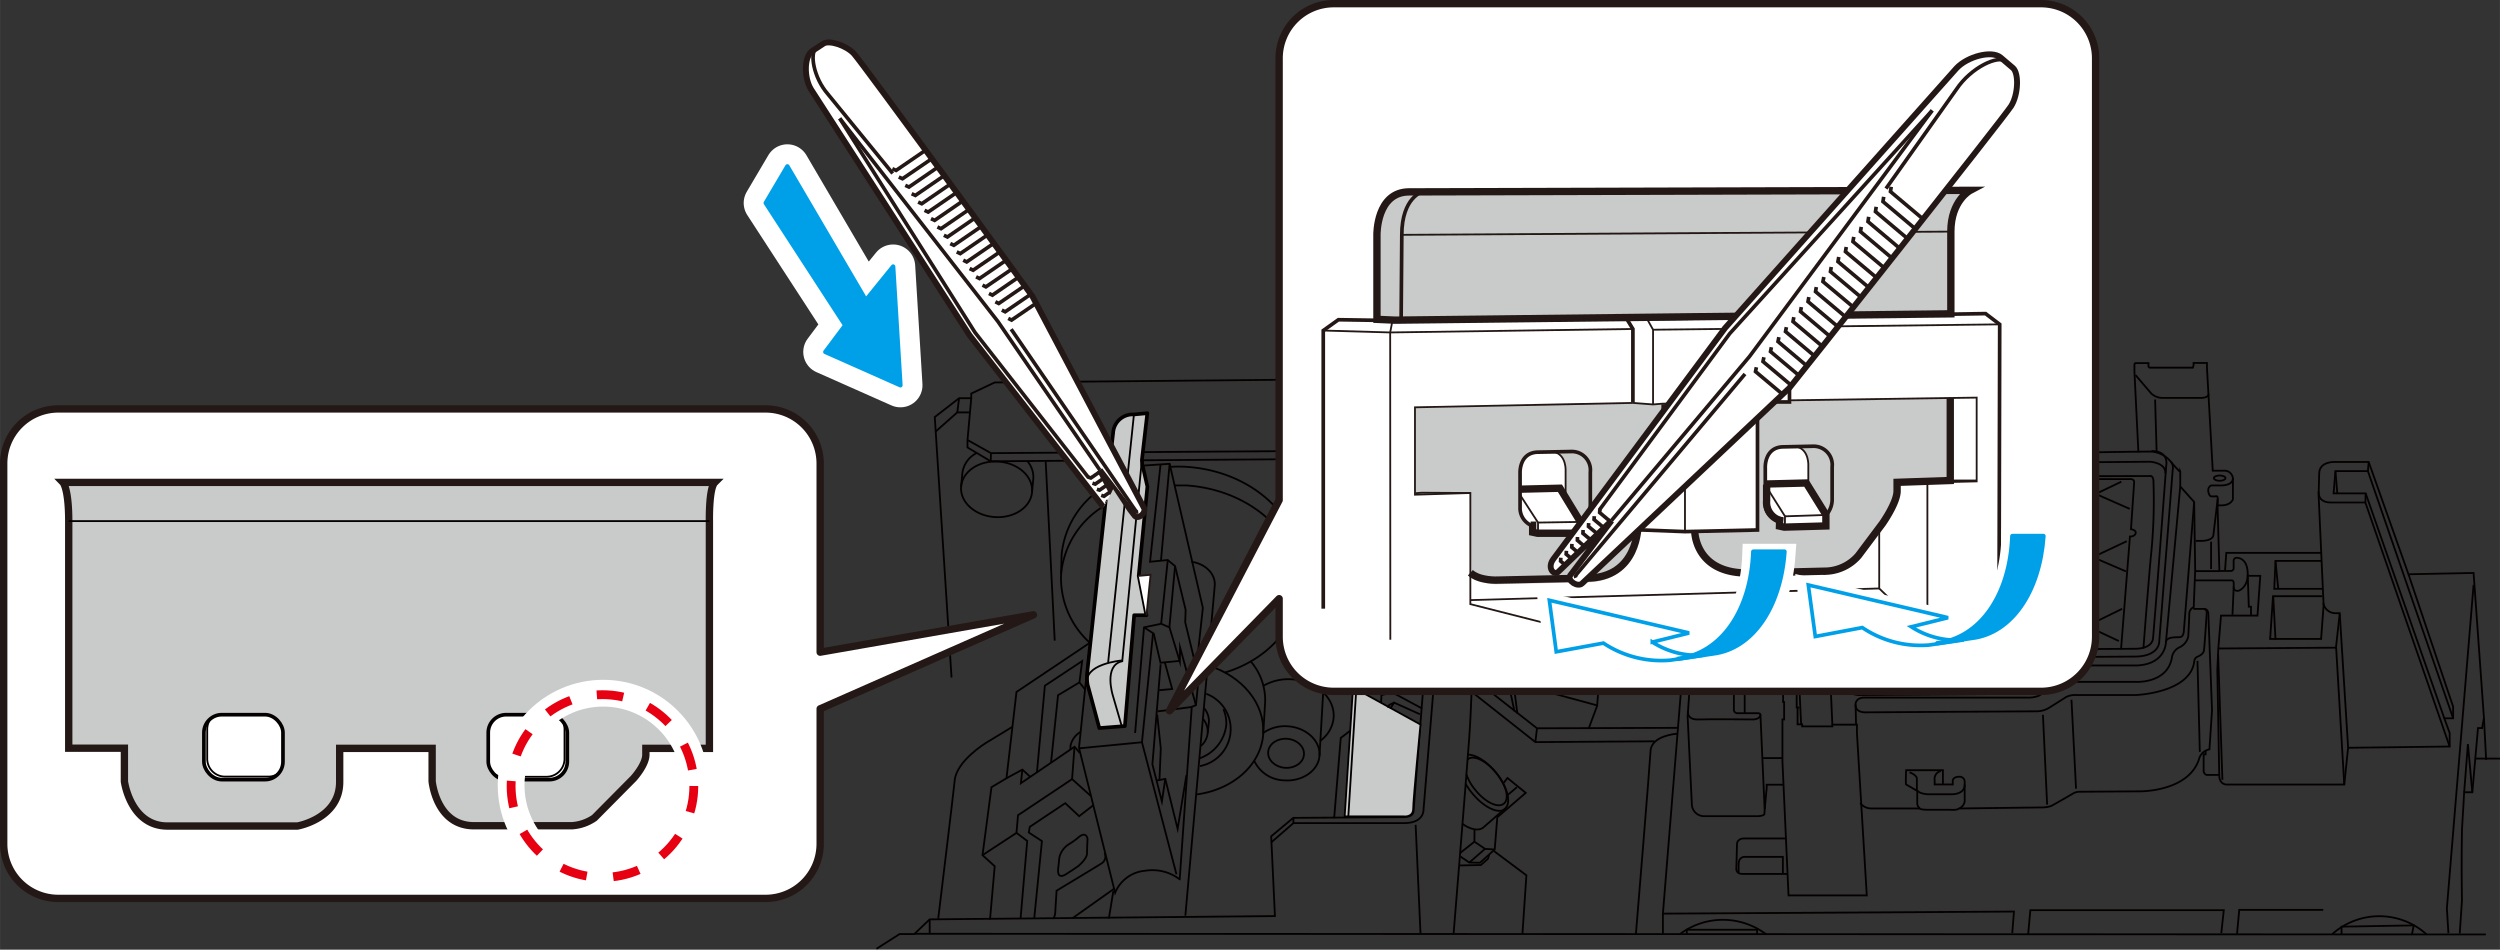 <svg id="レイヤー_1" data-name="レイヤー 1" xmlns="http://www.w3.org/2000/svg" xmlns:xlink="http://www.w3.org/1999/xlink" width="119.91mm" height="45.55mm" viewBox="0 0 339.9 129.12"><rect x="0" y="0" width="339.9" height="129.12" fill="#333333" stroke="none"/><defs><style>.cls-1,.cls-10,.cls-12,.cls-13,.cls-15,.cls-2,.cls-21,.cls-23,.cls-24,.cls-9{fill:none;}.cls-2,.cls-22,.cls-3,.cls-4{stroke:#040000;}.cls-11,.cls-12,.cls-13,.cls-15,.cls-16,.cls-18,.cls-2,.cls-22,.cls-23,.cls-24,.cls-4{stroke-miterlimit:10;}.cls-13,.cls-2,.cls-4,.cls-5{stroke-width:0.25px;}.cls-11,.cls-14,.cls-3,.cls-4{fill:#c9caca;}.cls-19,.cls-20,.cls-25,.cls-3,.cls-6{stroke-linecap:round;stroke-linejoin:round;}.cls-10,.cls-12,.cls-21,.cls-22,.cls-3{stroke-width:0.5px;}.cls-16,.cls-18,.cls-19,.cls-22,.cls-5,.cls-6,.cls-8{fill:#fff;}.cls-10,.cls-11,.cls-12,.cls-13,.cls-15,.cls-16,.cls-5,.cls-6,.cls-9{stroke:#231815;}.cls-7{clip-path:url(#clip-path);}.cls-9{stroke-width:0.8px;}.cls-17{clip-path:url(#clip-path-2);}.cls-18,.cls-19,.cls-23,.cls-25{stroke:#fff;}.cls-18{stroke-width:3px;}.cls-19{stroke-width:4px;}.cls-20{fill:#00a0e9;stroke-width:0.6px;}.cls-20,.cls-21{stroke:#00a0e9;}.cls-23{stroke-width:3.64px;}.cls-24{stroke:#e60012;stroke-width:1.2px;stroke-dasharray:3.61;}.cls-25{fill:#231815;stroke-width:6px;}</style><clipPath id="clip-path"><path class="cls-1" d="M106.17,6.3s2.61,9.27,2.5,9.53,40.43,54.9,40.43,54.9,2.24-4.21,2.24-4.21l3.32,5.06,2.07-2.72L140.92,37.93,116,3.42Z"/></clipPath><clipPath id="clip-path-2"><path class="cls-1" d="M271.39,2.73s-9.78,5.94-10.12,5.9S211,73.79,211,73.79c-4.09,12.43,5.71-.13,5.71-.13L212,79.08l3.78,1.51,30.45-28,31.66-39.52Z"/></clipPath></defs><path class="cls-2" d="M130.67,66.19c.15-2.08,2.43-3.62,5.09-3.43s4.71,2,4.56,4.11"/><path class="cls-2" d="M139.64,62.66a3.3,3.3,0,0,1,.85,2.39l-.17,1.82c-.15,2.08-2.43,3.62-5.09,3.43s-4.71-2-4.56-4.11l.17-1.83a3.54,3.54,0,0,1,2-2.79"/><path class="cls-2" d="M193.53,62.31a3.61,3.61,0,0,1,1.77,3.19"/><path class="cls-2" d="M185.65,64.82a3.35,3.35,0,0,1,1.47-2.47"/><path class="cls-2" d="M195.25,62.3a3.09,3.09,0,0,1,.22,1.38l-.17,1.82c-.15,2.08-2.43,3.62-5.09,3.43s-4.71-2-4.56-4.11l.17-1.83a4.85,4.85,0,0,1,.09-.55"/><path class="cls-2" d="M129.37,92.12,127.09,56.7l3.31-2.56h1.65v-.63L135.24,52l60.8-.57s2.46-.2,2.5,2.71v.55l7-.21.13,2.31,8-.09-.39,4.65V63h-2.13L206.8,78l.21.51,11.21,3.34-1.07,14.11L216,99.05"/><path class="cls-2" d="M198.54,54.72l1.66,35.35s-.12,5.81-.46,10.49-2.11,26.4-2.11,26.4"/><path class="cls-2" d="M119.16,129,122.3,127h2L126.4,125l46.94-.45-.51-10.84,3-2.51,15.15-.1s1.21,0,1.21-.86c0-.46,3.8-47.69,3.8-47.69"/><polyline class="cls-2" points="151.04 61.5 134.73 61.61 131.59 59.85"/><path class="cls-2" d="M155.2,62.58l40.15-.29s.8-.19.8.75h1.43a2.1,2.1,0,0,0-2.2-1.84l-40,.27"/><polyline class="cls-2" points="132.05 54.14 131.54 59.84 131.54 60.84 134.7 62.72 150.98 62.6"/><line class="cls-2" x1="134.73" y1="61.61" x2="134.7" y2="62.72"/><polyline class="cls-2" points="127.2 58.68 130.15 56.07 131.93 56.07"/><line class="cls-2" x1="130.4" y1="54.14" x2="130.15" y2="56.07"/><line class="cls-2" x1="142.17" y1="62.72" x2="143.4" y2="87.1"/><line class="cls-2" x1="177.5" y1="62.46" x2="178.76" y2="89.15"/><polyline class="cls-2" points="198.8 59.38 205.07 59.41 205.33 61.47 213.34 61.38"/><line class="cls-2" x1="205.69" y1="56.82" x2="205.33" y2="61.47"/><line class="cls-2" x1="205.56" y1="54.51" x2="205.07" y2="59.41"/><path class="cls-2" d="M199,65.46s3.91,2.59,7.77,12.49"/><path class="cls-2" d="M199.74,82.37s3.94,2.86,6.17,14.35"/><polyline class="cls-2" points="207.01 78.46 205.77 92.83 206.3 97.02"/><line class="cls-2" x1="205.77" y1="92.83" x2="217.15" y2="95.91"/><polyline class="cls-2" points="200.13 92.1 208.97 99.02 228.2 98.96"/><polyline class="cls-2" points="198.95 61.65 202.74 61.69 203.21 70.55"/><line class="cls-2" x1="198.33" y1="52.97" x2="197.58" y2="63.04"/><path class="cls-2" d="M197.43,63.11l-3.89,47s.09,1.75-2.52,1.8l-15.17,0-3,2.61"/><line class="cls-2" x1="175.85" y1="111.22" x2="175.85" y2="111.91"/><line class="cls-2" x1="192.47" y1="112.14" x2="193.13" y2="126.9"/><line class="cls-2" x1="124.29" y1="126.96" x2="337.98" y2="127.05"/><line class="cls-2" x1="126.4" y1="125.02" x2="126.4" y2="127.01"/><path class="cls-2" d="M228,99.76s-3.48.23-3.59,2.34-2,25-2,25"/><polyline class="cls-2" points="229 88.87 229.8 78.66 230.91 78.66"/><polyline class="cls-2" points="226.09 126.96 226.09 124.22 228.66 92.52"/><polyline class="cls-2" points="200.09 94.06 208.75 100.9 224.95 100.79"/><line class="cls-2" x1="208.97" y1="99.02" x2="208.75" y2="100.9"/><polyline class="cls-2" points="203.59 110.91 203.22 115.5 201.22 117.3 199.77 117.27 198.57 116.47"/><polyline class="cls-2" points="198.4 117.67 201.34 117.61 202.31 116.75 202.48 116.18"/><path class="cls-2" d="M199.52,103.28l.06-.06c.78-.63,2.51.21,3.87,1.89s1.82,3.54,1,4.17-2.52-.21-3.87-1.88a7.1,7.1,0,0,1-1.22-2.13"/><path class="cls-2" d="M204.64,110c-.91.74-2.94-.24-4.53-2.21a8.32,8.32,0,0,1-.84-1.22"/><path class="cls-2" d="M198.8,112c1.12.79,2.2,1,2.81.56l3-2.61c.92-.74.37-2.93-1.21-4.89-1.28-1.58-2.85-2.53-3.89-2.45"/><polyline class="cls-2" points="200.48 112.79 200.46 114.44 201.91 115.41 203.22 115.5"/><line class="cls-2" x1="198.54" y1="115.96" x2="200.46" y2="114.44"/><line class="cls-2" x1="199.77" y1="117.27" x2="201.91" y2="115.41"/><polyline class="cls-2" points="204.42 106.46 204.96 105.78 207.44 107.8 203.65 111.05"/><line class="cls-2" x1="204.96" y1="108.11" x2="206.24" y2="107.03"/><polyline class="cls-2" points="203.14 115.73 207.53 119.01 206.99 126.99"/><path class="cls-2" d="M242.54,106.69H240.2v.46s-.31,3.22-.31,3.5-.88.32-.88.32h-7.33a1.67,1.67,0,0,1-1.66-1.69l-.57-11.86.35-4.93h-2.11l-1-.6V88.21s0-1,.8-1h.79a.52.52,0,0,1,.57.57V89h1.29"/><path class="cls-2" d="M239.92,110l-.57-12.83s0-.2-.37-.2h-2.71a.48.48,0,0,1-.53-.53V93.94s0-.28.61-.28h.8"/><path class="cls-2" d="M229.48,96.68s-.17,1.2,1.4,1.14,7.56,0,7.56,0,.94-.06.91-.68"/><polyline class="cls-2" points="226.69 90.06 227.74 90.55 229.97 90.55"/><path class="cls-2" d="M229.8,92.49,232,65.4a3.68,3.68,0,0,1,2.34-2.74l-.51-9.44a6.61,6.61,0,0,1,.68-2.82c.63-.91,3.39-3.48,6.27-3.48,0,0,1.11,0,1.11,1s.4,10.69.4,10.69h3l.17-1.14,10.44-.23v3"/><polyline class="cls-2" points="242.31 58.64 239.89 58.64 239.89 61.64"/><path class="cls-2" d="M241.83,47.47s.17,1.34-.57,1.34-2.8-.06-2.8-.06-.42,0-.42.37.05,2,.05,2l-2.65,3s-1.57.94-1.59-.92"/><line class="cls-2" x1="235.19" y1="54.68" x2="235.56" y2="62.78"/><line class="cls-2" x1="238.35" y1="51.31" x2="238.89" y2="61.75"/><path class="cls-2" d="M234.36,62.66s.26.83,1.54.32,2.62-.92,2.62-.92"/><polyline class="cls-2" points="237.21 96.97 237.21 93.46 237.15 91.58 237.3 90.81 240.57 90.81 240.57 91.98 244.57 91.98 244.57 92.94 244.28 92.94 244.28 96.2 244.65 96.2"/><polyline class="cls-2" points="237.21 93.46 242.57 93.46 242.57 94.09 242.43 94.09 242.43 95.45 242.57 95.45 242.57 97.82 242.34 97.82 242.34 103.47 243.17 121.74 253.81 121.74 252.47 99.67 252.47 98.53 249.13 98.53 249.13 98.76 245.02 98.76 245.02 98.48 244.4 98.48 244.4 96.17"/><path class="cls-2" d="M242.88,114h-5.67s-1.05-.09-1.05.83-.09,3.22-.09,3.22-.09.77.8.77h6.21"/><path class="cls-2" d="M242.4,118.78V116.5h-5.25s-.77,0-.77,1v1.19"/><line class="cls-2" x1="239.72" y1="103.07" x2="242.34" y2="103.07"/><ellipse class="cls-2" cx="232.36" cy="92.36" rx="1" ry="0.56"/><polyline class="cls-2" points="226.86 86.53 226.66 84.05 226.66 79.34 226.92 79.34 227.12 73.73 229.63 73.73 230.14 74.3 230.31 78.6"/><polyline class="cls-2" points="229.63 73.73 229.37 79.77 228.34 80.6 228.34 84.19 228.51 86.59 228.51 87.3"/><polyline class="cls-2" points="226.72 80.91 225.23 80.91 224.81 86.67 228.51 86.67"/><line class="cls-2" x1="226.63" y1="82.17" x2="225.18" y2="82.17"/><line class="cls-2" x1="228.31" y1="82.42" x2="229.63" y2="81.43"/><line class="cls-2" x1="230.28" y1="77.12" x2="231.08" y2="77.12"/><polyline class="cls-2" points="226.09 124.22 273.82 123.94 273.59 126.85"/><path class="cls-2" d="M228.41,127a9.75,9.75,0,0,1,11.75.06"/><path class="cls-2" d="M317.11,127a9.59,9.59,0,0,1,12.84.07"/><polyline class="cls-2" points="275.75 127.05 276.05 123.75 302.35 123.75 302.01 126.88"/><polyline class="cls-2" points="304.15 126.96 304.45 123.71 315.87 123.71"/><polyline class="cls-2" points="332.89 126.88 332.68 123.5 336.31 79.53"/><path class="cls-2" d="M334.43,126.92l.3-4.45c-.09-4.92,0-9.58,0-9.58l.3-5.17h1.11l.77-8.73h.56l.25-1.37L336.31,77.9l-8.85.18-5.41-15.27h-4.73s-2-.05-2,1.58l-.08,2.91.68,15-.34,4.57h-6.93l.39-5.81h6.67"/><polyline class="cls-2" points="335.03 107.72 335.54 101.17 336.14 107.72"/><line class="cls-2" x1="337.72" y1="97.62" x2="338.02" y2="103.31"/><line class="cls-2" x1="336.61" y1="103.14" x2="339.9" y2="103.14"/><polyline class="cls-2" points="315.61 75.17 302.69 75.17 302.52 77.54"/><line class="cls-2" x1="309.07" y1="81.03" x2="309.38" y2="86.99"/><polyline class="cls-2" points="315.62 76.26 309.38 76.26 309.21 80.06 315.85 80.06"/><line class="cls-2" x1="309.38" y1="76.26" x2="309.75" y2="80.06"/><path class="cls-2" d="M327.46,78.08l6.07,18v1.58h-1.2l.73,2v1.84l-13.81.17-.52,5H302.82s-1.09.11-1.09-1.31H300a.6.6,0,0,1-.39-.59c0-.47,0-2.21,0-2.21h.27v-.45"/><polyline class="cls-2" points="332.33 97.66 321.64 67.08 317.28 67.08 317.53 64.05 321.94 64.05 333.53 97.66"/><path class="cls-2" d="M315.25,66.83s-.22,1.49,1.66,1.49h4.69l11.46,33.19"/><line class="cls-2" x1="322.05" y1="62.81" x2="321.94" y2="64.05"/><line class="cls-2" x1="321.64" y1="67.08" x2="321.6" y2="68.32"/><line class="cls-2" x1="317.53" y1="64.05" x2="317.79" y2="67.17"/><line class="cls-2" x1="318.73" y1="106.69" x2="317.62" y2="88"/><path class="cls-2" d="M315.89,82a1.65,1.65,0,0,0,1.67,1.37l.55,0,1.14,18.26"/><polyline class="cls-2" points="318.11 83.42 317.6 88.06 301.6 88.17"/><polyline class="cls-2" points="301.73 105.38 301.47 91.08 301.6 88.25 301.97 83.7 306.93 83.7 307.31 78.29 305.73 78.29"/><line class="cls-2" x1="302.16" y1="106.03" x2="301.58" y2="88.96"/><polyline class="cls-2" points="239.86 59.98 247.09 59.77 247.22 61.67"/><path class="cls-2" d="M255.82,58.59h-7.3s-.94.09-1.17.43-.13.68-.39.73"/><path class="cls-2" d="M255.05,61.72s-.13-1.76,1.3-1.76l24.1-.19s.86-.13,2.95,1.67"/><path class="cls-2" d="M290.74,61.52l-.54-11v-1l.11-.15h1.8v.47l.15.15h5.88l.1-.3v-.34h1.82V50L300.85,64h1.67a1.14,1.14,0,0,1,1.07,1.2v2.7s-.28.81-1.56.81h-.53l.25,8.92h1.56a.39.39,0,0,0,.38-.38v-1s0-.41.41-.41,1.5.24,1.5,2.21l.15,4.44h.3v1.24"/><path class="cls-2" d="M290.35,51l2.12,2.48a2.2,2.2,0,0,0,1.5.62h5.19s1.12.05,1.12-.53"/><line class="cls-2" x1="293.01" y1="54.32" x2="293.22" y2="61.54"/><path class="cls-2" d="M298.31,78.91h5.05s.34-.09.34.41v.44s-.13.58.55.58c.2,0,1.35-.47,1.35-2.24"/><line class="cls-2" x1="303.7" y1="79.76" x2="303.53" y2="83.59"/><path class="cls-2" d="M303.59,65c0,1.13-1.8,1-1.8,1h-1.15a.73.73,0,0,0-.41.62c0,.43.2.87.43.87h.54s.32-.15.32.28,0,.88,0,.88"/><path class="cls-2" d="M298.52,73.54h.88s1.5,0,1.54-.83l.58-4.86"/><path class="cls-2" d="M301.75,77.65h-3.29"/><line class="cls-2" x1="300.62" y1="73.65" x2="300.62" y2="77.37"/><path class="cls-2" d="M298.2,82.79h1.47s.56-.07.58.76l.5,13-.35,5.33a1.85,1.85,0,0,0-1.37,1.17c-1.31,4.59-8,4.54-8,4.54l-8.28.06a1.78,1.78,0,0,0-1,.3s-2.54,1.48-2.91,1.65a4,4,0,0,1-1.18.18l-11.31.14c-.27.27-1.15.18-1.15.18h-3c-1.08,0-1.28-.18-1.28-.18h-6.54a1.9,1.9,0,0,1-1.46-.73"/><line class="cls-2" x1="298.77" y1="89.85" x2="299.09" y2="102.23"/><line class="cls-2" x1="252.29" y1="95.8" x2="252.35" y2="98.53"/><path class="cls-2" d="M249.13,98.53l-.23-5.13a.68.68,0,0,0-.68-.51c-.57,0-3.57-.09-3.57-.09"/><path class="cls-2" d="M248.84,93.23c0,.26-.51.26-.51.26l-3.68.08.23,4.88"/><line class="cls-2" x1="244.65" y1="93.57" x2="244.57" y2="92.95"/><ellipse class="cls-2" cx="301.79" cy="65.01" rx="0.79" ry="0.36"/><path class="cls-2" d="M235.87,66.2l-1.63,21.47s-.57,3.31,3.51,3.14"/><path class="cls-2" d="M237.12,92.77c-3.82,0-3.39-2.73-3.39-3.53s-1.34-.63-1.34-.63v-2l1.34-18.11,2.14-2.25c0-2.82,1.36-2.85,1.36-2.85.24-1.73,3-1.63,3-1.63h26.83s22.89-.37,25.41-.37a3.73,3.73,0,0,1,2.74,1.46c1.31,1.51,1.22,1.28,1.22,1.28v2l1.89,2.11.14,9.3-.2,5a1,1,0,0,0-.6.82c0,.57-.14,3.18-.14,3.18A2.15,2.15,0,0,1,296.35,88a1.82,1.82,0,0,0-1.06,1.43c-.62,3.53-4.89,3.28-4.89,3.28s-9.09,0-9.65,0a2.25,2.25,0,0,0-1.15.41s-2,1.2-2.38,1.47a4,4,0,0,1-1.6.26h-22s-1.34-.13-1.34,1,1.49,1,1.49,1l23.12-.14a3.23,3.23,0,0,0,1.63-.43s1.88-1.17,2.39-1.51a2.8,2.8,0,0,1,1.44-.27h8s7.6-.26,8-4.71a.75.75,0,0,1,.35-.47c.35-.14.88-.41.95-.88.1-.7.37-5,.37-5s.12-.57-.37-.62"/><path class="cls-2" d="M237.23,63.35,235.5,86.84s-.4,1.57,2.51,1.63,52.24-.26,52.24-.26,2.31.09,2.48-1.41,1.79-23.48,1.79-23.48.47-2-2-2"/><path class="cls-2" d="M291.42,88.18s.8-10.58,1.11-13.46a73.34,73.34,0,0,0,.25-9.43c-.08-.55-.34-.57-.34-.57l-52,.14s-.65,0-.71.54-1.85,23.07-1.85,23.07"/><path class="cls-2" d="M298.32,68.25l-1.4,17.52s0,.82-.56.86-1.84-.09-1.88.73-.64,3-4,3.12h-9.71s-.21-.17-1.24.73-2.69,2.56-2.69,2.56-.52.56-.94.56l-23.19.17a2.68,2.68,0,0,1-1.19-.34c-.28-.28-2.61-2.87-2.61-2.87a1.6,1.6,0,0,0-1.35-.55l-7,.07"/><line class="cls-2" x1="247.54" y1="90.74" x2="280.75" y2="90.48"/><line class="cls-2" x1="296.43" y1="66.14" x2="294.48" y2="87.36"/><path class="cls-2" d="M295.21,62.81a1.51,1.51,0,0,1,.19,1.11l-1.84,23.46s-.09,1.89-3.34,1.89L238,89.61s-3.28-.09-3.17-2,1.66-22,1.66-22,.11-1.22.62-1.45"/><path class="cls-2" d="M236.06,87.91l1.83-23.56s.22-1.12,2.1-1.16l52.37-.41s2.14.14,2.05,1.59"/><line class="cls-2" x1="277.76" y1="97.19" x2="278.33" y2="109.4"/><line class="cls-2" x1="281.64" y1="95.14" x2="282.26" y2="107.23"/><path class="cls-2" d="M263.87,104.84a1.08,1.08,0,0,0-.83,1.25v.57h2.46v-.57s.08-.48.88-.48a.68.68,0,0,1,.74.74V109a1.39,1.39,0,0,1-.7.91"/><path class="cls-2" d="M264.16,106.72v-2h-5s-.09,1.94,0,1.94l1.51.88v1.77a.89.89,0,0,0,.37.6"/><path class="cls-2" d="M259.62,105c1,.39,1,.82,1,.82v1.46c0,.62,1.43.71,1.43.71h3.3s1.77.08,1.77-1.31"/><line class="cls-2" x1="247.82" y1="59.44" x2="247.93" y2="61.72"/><path class="cls-2" d="M240.76,88.39a1.08,1.08,0,0,1-.36-1L242,65.93a1,1,0,0,1,1-.79l46.54,0s.65-.09.62.45-.43,6.36-.43,6.36.77.11.63.57-.77.43-.77.43l-1.2,15.17"/><line class="cls-2" x1="242.86" y1="65.89" x2="288.08" y2="87.16"/><line class="cls-2" x1="260.48" y1="65.43" x2="289.05" y2="77.69"/><line class="cls-2" x1="241.77" y1="74.67" x2="270.17" y2="87.9"/><line class="cls-2" x1="281.01" y1="65.43" x2="289.56" y2="69.19"/><line class="cls-2" x1="241.09" y1="83.96" x2="250.1" y2="88.24"/><line class="cls-2" x1="252.95" y1="65.2" x2="242.11" y2="70.28"/><line class="cls-2" x1="271.88" y1="65.26" x2="241.6" y2="78.83"/><line class="cls-2" x1="288.42" y1="65.49" x2="241.83" y2="87.78"/><line class="cls-2" x1="289.16" y1="73.58" x2="258.82" y2="87.9"/><line class="cls-2" x1="288.54" y1="82.77" x2="277.93" y2="87.96"/><polygon class="cls-2" points="283.69 85.22 284.94 67.2 247.08 68 245.37 86.13 283.69 85.22"/><line class="cls-2" x1="266.07" y1="67.88" x2="264.53" y2="85.27"/><line class="cls-2" x1="246.22" y1="76.61" x2="284.37" y2="75.75"/><polyline class="cls-2" points="327.94 127.02 328.17 125.82 318.36 125.99 318.36 127.02"/><polyline class="cls-2" points="229.34 127.05 229.34 126.41 238.9 126.41 238.9 127.11"/><path class="cls-2" d="M159.65,66c.56,0,1.13,0,1.7,0,8.93.63,15.75,7,15.23,14.22"/><path class="cls-2" d="M144.27,78a12.12,12.12,0,0,1,6-9.3"/><path class="cls-2" d="M150.46,66a12.17,12.17,0,0,0-6.12,9.38l-.07,2.6a11.85,11.85,0,0,0,3.91,9.42"/><path class="cls-2" d="M166.49,91.46c5.62-1.7,9.72-5.94,10.09-11.16l.08-2.6c.51-7.22-6.31-13.59-15.23-14.22a19.27,19.27,0,0,0-2.4,0"/><path class="cls-2" d="M164.27,90.48c4.6,1.44,7.76,5.18,7.46,9.31"/><path class="cls-2" d="M164,94.33a5.12,5.12,0,0,1-.87,9.83"/><path class="cls-2" d="M166.33,96.42a4.71,4.71,0,0,1,.39,2.2,5.45,5.45,0,0,1-3.59,4.47"/><path class="cls-2" d="M163.56,97.76a2.59,2.59,0,0,1,.64,1.87"/><path class="cls-2" d="M162,76.38c1.88.26,3.27,1.65,3.16,3.21l-4,44.92"/><path class="cls-2" d="M163.69,96.27a2.68,2.68,0,0,1,.67,1.92l-.16,1.44a2.67,2.67,0,0,1-.91,1.78"/><path class="cls-2" d="M170,89.87a8.07,8.07,0,0,1,2,5.77l-.25,4.15c-.3,4.23-4.1,7.53-9,8.22"/><path class="cls-2" d="M171.77,99.64a5.16,5.16,0,0,1,3.35-.89c2.51.18,4.43,2,4.28,4"/><path class="cls-2" d="M171.75,93.26a6.78,6.78,0,0,1,4-.89c3.26.23,5.76,2.56,5.57,5.2a4.34,4.34,0,0,1-1.85,3.17"/><ellipse class="cls-2" cx="174.86" cy="102.43" rx="1.98" ry="2.44" transform="translate(60.3 269.59) rotate(-85.94)"/><polyline class="cls-2" points="159.95 118.87 155.26 100.92 146.71 101.74"/><path class="cls-2" d="M155.32,63.31l3.7-.25,4.52,19.59-.89,8.18.25,2-.3,3.05-.57.22-1.64,23.46a6.12,6.12,0,0,0-4.7-1.17,4.85,4.85,0,0,0-4.08,3l-4.91-19.71L148,89.1"/><path class="cls-3" d="M155.32,63.31l-.07-.75.74-6.38-1.82.17a2.67,2.67,0,0,0-2.83,2.54c-.33,2.73-3.52,32.55-3.52,32.55a6.49,6.49,0,0,0,.05,1.66c.16.53,1.59,5.89,1.59,5.89l3.48-.27,1.26-15.07h1.67l-1.05-5.35L156,66.16l-.65-2.85"/><line class="cls-2" x1="159.02" y1="63.06" x2="157.85" y2="76.18"/><line class="cls-2" x1="155.26" y1="100.92" x2="156.76" y2="86.16"/><polyline class="cls-2" points="157.79 63.13 156.36 76.38 158.76 76.14 159.76 76.97 161.2 82.93 161.14 84.6 162.65 90.83"/><polyline class="cls-2" points="154.33 99.66 155.54 85.3 157.87 84.81 159 85.3 160.41 89.96 160.44 88.02 162.6 95.9"/><line class="cls-2" x1="157.39" y1="96.72" x2="162.03" y2="96.12"/><polyline class="cls-2" points="161.3 105.41 160.11 112.7 158.43 105.9 157.27 106.12"/><polyline class="cls-2" points="158.43 105.9 157.97 108.97 156.68 103.92 157.8 90.32"/><polyline class="cls-2" points="155.54 85.3 156.86 86.15 157.78 90.11 160.35 89.86"/><polyline class="cls-2" points="157.6 93.84 159.37 93.68 158.38 90.1"/><line class="cls-2" x1="158.77" y1="76.15" x2="157.87" y2="84.81"/><line class="cls-2" x1="159.76" y1="76.97" x2="158.99" y2="85.29"/><polyline class="cls-2" points="157.33 97.16 157.82 101.75 157.64 106.03"/><path class="cls-2" d="M152.52,89.8s-5.4.46-4.65,3.3"/><path class="cls-2" d="M155.25,62.56,152.58,89.9c-2.58.57-1.28,4.66-1.28,4.66l1.22,4.2"/><line class="cls-2" x1="154.17" y1="56.35" x2="150.66" y2="90.09"/><polyline class="cls-2" points="148.24 87.35 138.2 94.08 136.84 105.81 134.8 107.03 133.58 116.27 135.24 117.78 134.6 125.02"/><polyline class="cls-2" points="136.84 105.81 139 104.64 140.06 105.61"/><polyline class="cls-2" points="139 104.64 138.8 106.49 146.09 101.53 146.82 102.38"/><polyline class="cls-2" points="133.58 116.27 138.2 113.24 139.66 114.34 138.76 124.84"/><polyline class="cls-2" points="147.56 93.78 146.76 92.78 147.13 89.88 142.06 93.23 140.98 105.04"/><polyline class="cls-2" points="146.76 92.78 143.85 94.52 142.9 103.67"/><polyline class="cls-2" points="140.62 124.8 141.66 114.36 139.87 113.19 140.01 112.42 144.83 109.2 146.72 110.97 148.63 109.49"/><polyline class="cls-2" points="138.2 113.24 138.41 110.84 145.76 105.93 148.3 108.22"/><line class="cls-2" x1="146.09" y1="101.53" x2="145.76" y2="105.93"/><path class="cls-2" d="M150.18,116a1.09,1.09,0,0,1-.41,1.39c-.81.51-6.12,3.71-6.12,3.71l-.19,3.1a1.85,1.85,0,0,1-.26.72"/><path class="cls-2" d="M137.63,98.83,134.06,101s-4,2.43-4.26,5.1c-.22,2.13-1.66,14-2.24,18.8"/><path class="cls-2" d="M145,118.82c1.86-1.2,1.71-1.16,1.71-1.16s1.08-.92,1.08-1.62c0-.53.07-2,.07-2s-.16-1.05-1.16-.25a10,10,0,0,1-1.3.95,2.89,2.89,0,0,0-1.38,1.91c-.12,1.33-.19,1.63-.16,1.55S143.6,119.72,145,118.82Z"/><path class="cls-2" d="M146.92,99.51a2.89,2.89,0,0,0-1.38,1.91c0,.19,0,.37,0,.52"/><path class="cls-4" d="M193.13,98.51,184.4,93.7l-.49.48L182.82,111h8s1.32.2,1.32-1.05S193.13,98.51,193.13,98.51Z"/><line class="cls-2" x1="184.4" y1="93.7" x2="183.32" y2="110.98"/><polyline class="cls-2" points="183.59 99.34 182.29 100.33 181.39 111.25"/><polyline class="cls-2" points="193.05 97.11 189.54 95.53 189.03 96.34"/><polyline class="cls-2" points="187.77 95.59 187.82 94.51 189.3 94.15 193.35 96.33"/><polyline class="cls-2" points="189.54 95.53 188.9 95.84 188.65 96.19"/><path class="cls-2" d="M179.89,94.31l-.49,8.44c-.14,2-2.29,3.53-4.8,3.35a4.62,4.62,0,0,1-4.08-2.67"/><line class="cls-2" x1="145.83" y1="124.83" x2="151.5" y2="120.81"/><line class="cls-2" x1="151.37" y1="121.15" x2="150.76" y2="124.88"/><polyline class="cls-5" points="154.82 78.3 156.43 78.15 155.87 83.65"/><path class="cls-6" d="M277.52,94H181.31a7.42,7.42,0,0,1-7.4-7.4v-5.2L159,96.64,173.91,68V7.9a7.42,7.42,0,0,1,7.4-7.4h96.21a7.42,7.42,0,0,1,7.4,7.4V86.63A7.42,7.42,0,0,1,277.52,94Z"/><path class="cls-6" d="M.5,114.75a7.42,7.42,0,0,0,7.4,7.4h96.21a7.42,7.42,0,0,0,7.4-7.4V96.37l29-12.78-29,5.08V63a7.42,7.42,0,0,0-7.4-7.4H7.9A7.42,7.42,0,0,0,.5,63Z"/><g class="cls-7"><path class="cls-8" d="M140.37,40.3c-.58-.85-23.23-31.87-24.27-33s-3.4-1.89-4.16-1.36l-1.52,1c-1.1.75-1.12,3.62-.16,5.2L131.8,45.55,152,71.5c.75,1,1.82.49,1.59-.09l-4.06-7.49,4.78,6.25c.5.48,1.56-.5,1.23-1.1Z"/><path class="cls-9" d="M140.37,40.3c-.58-.85-23.23-31.87-24.27-33s-3.4-1.89-4.16-1.36l-1.52,1c-1.1.75-1.12,3.62-.16,5.2L131.8,45.55,152,71.5c.75,1,1.82.49,1.59-.09l-4.06-7.49,4.78,6.25c.5.48,1.56-.5,1.23-1.1Z"/><path class="cls-10" d="M137.48,44.76,154.1,69c.41.59.43.64.66.61"/><polyline class="cls-10" points="148.02 64.97 132.56 45.2 114.17 16.1"/><polyline class="cls-10" points="149.54 63.92 135.68 43.72 114.17 16.1"/><path class="cls-10" d="M121.37,23.58l-8.8-10.77c-2-2.29-2.51-5.65-1.58-6.29"/><polyline class="cls-10" points="140.85 41.25 137.53 43.52 137.08 43.29"/><polyline class="cls-10" points="140.02 40.09 136.66 42.39 136.21 42.16"/><polyline class="cls-10" points="139.18 38.94 135.79 41.26 135.33 41.03"/><polyline class="cls-10" points="138.34 37.78 134.92 40.13 134.46 39.9"/><polyline class="cls-10" points="137.51 36.63 134.04 39 133.58 38.77"/><polyline class="cls-10" points="136.67 35.47 133.17 37.87 132.71 37.64"/><polyline class="cls-10" points="135.84 34.32 132.3 36.74 131.83 36.51"/><polyline class="cls-10" points="135 33.16 131.43 35.61 130.96 35.38"/><polyline class="cls-10" points="134.16 32.01 130.56 34.48 130.08 34.25"/><polyline class="cls-10" points="133.33 30.85 129.68 33.35 129.2 33.12"/><polyline class="cls-10" points="132.49 29.69 128.81 32.22 128.33 31.99"/><polyline class="cls-10" points="131.66 28.54 127.94 31.09 127.45 30.86"/><polyline class="cls-10" points="130.82 27.38 127.07 29.96 126.58 29.73"/><polyline class="cls-10" points="129.98 26.23 126.19 28.83 125.7 28.6"/><polyline class="cls-10" points="129.15 25.07 125.32 27.7 124.83 27.47"/><polyline class="cls-10" points="128.31 23.92 124.45 26.57 123.95 26.34"/><polyline class="cls-10" points="127.47 22.76 123.58 25.43 123.08 25.2"/><polyline class="cls-10" points="126.64 21.61 122.7 24.3 122.2 24.07"/><polyline class="cls-10" points="125.8 20.45 121.83 23.17 121.32 22.94"/><polyline class="cls-10" points="153 70.39 152.46 70.77 152.09 70.65"/><polyline class="cls-10" points="152.51 69.5 151.86 69.94 151.5 69.82"/><polyline class="cls-10" points="152.03 68.6 151.27 69.12 150.91 69"/><polyline class="cls-10" points="151.53 67.71 150.68 68.29 150.31 68.17"/><polyline class="cls-10" points="151.04 66.81 150.09 67.47 149.72 67.34"/><polyline class="cls-10" points="150.55 65.91 149.49 66.64 149.13 66.52"/><polyline class="cls-10" points="150.06 65.02 148.9 65.82 148.53 65.69"/><polyline class="cls-10" points="149.57 64.12 148.31 64.99 147.94 64.87"/></g><path class="cls-11" d="M265.24,42.67V31.49c0-4.22,2.63-5.61,2.63-5.61l-76.28.21c-4.47,0-4.38,5.83-4.38,5.83v11.5l2.47.11Z"/><path class="cls-12" d="M193.42,26.06s-2.83.75-2.83,5.87l-.09,11.26"/><polyline class="cls-12" points="271.79 84.2 271.88 44.1 269.96 42.64 223.82 43.36 221.06 43.31 189.3 43.69 187.19 43.55 181.97 43.47 179.91 44.94 179.91 82.76"/><polyline class="cls-13" points="179.91 44.94 189.01 45.2 221.95 44.73"/><polyline class="cls-13" points="189.3 43.69 189.01 45.2 189.03 86.98"/><polyline class="cls-12" points="221.1 43.24 222.01 44.73 222.01 54.72"/><path class="cls-14" d="M200.05,78.36a6,6,0,0,0,3.61,1.07l11.92-.26c7.24.07,7.12-7.24,7.12-7.24l0-5.91,3.64-.17,0-10.89-1.58.08-2.72-.26-29.62.68,0,11.77.73-.08,6.68-.07Z"/><polyline class="cls-13" points="223.88 43.26 224.75 44.83 224.75 54.93"/><line class="cls-13" x1="224.75" y1="44.83" x2="243.3" y2="44.62"/><line class="cls-13" x1="243.13" y1="44.45" x2="271.89" y2="44.1"/><path class="cls-8" d="M214.88,72.5H209l-.65-.14,0-.86A2.57,2.57,0,0,1,206.67,69V64.32s-.14-2.69,2.3-2.84l4.72-.09a2.52,2.52,0,0,1,2.53,2.8v4.38a3.26,3.26,0,0,1-1.31,2.64Z"/><path class="cls-14" d="M265.18,54.09V65.33l-7.23.25v1.18c0,1.61-2,4.43-2,4.43l-3.26,4.35a6.1,6.1,0,0,1-4.25,2.11L238,77.9c-7.57.23-7.49-5.45-7.49-5.45l8.47-.22V54.65h4.59l-.06-.17Z"/><polyline class="cls-13" points="243.3 54.43 268.75 54.06 268.75 65.45 262.05 65.61 262.05 84.51"/><line class="cls-13" x1="268.66" y1="65.33" x2="265.18" y2="65.33"/><polyline class="cls-13" points="255.5 71.91 255.5 80.01 260.09 84.45"/><line class="cls-13" x1="255.5" y1="80.01" x2="200" y2="81.59"/><line class="cls-13" x1="190.59" y1="31.93" x2="265.24" y2="31.49"/><path class="cls-8" d="M248.25,71.51l-5.66.16-.65-.14,0-.75A2.33,2.33,0,0,1,240,68.26V63.6s-.14-2.68,2.29-2.84l4.27-.09a2.53,2.53,0,0,1,2.53,2.81v4.38a3.15,3.15,0,0,1-.84,2.2Z"/><polyline class="cls-13" points="192.44 67.06 193.31 66.99 199.91 67.03 199.91 82.14 215.58 86.12"/><path class="cls-15" d="M199.91,77.87c1.27,1.15,3.75,1,3.75,1l11.92-.26c7.24.07,7.12-7.24,7.12-7.24V66.27h3.68l0-11.31"/><polyline class="cls-13" points="222.01 54.78 224.75 54.99 226.08 54.88 229.09 54.85 229.09 72.22"/><polyline class="cls-13" points="199.91 67.03 192.38 67.26 192.38 55.38 222.01 54.78"/><polyline class="cls-13" points="206.7 67.33 209.11 71.05 209.11 72.5"/><line class="cls-13" x1="209.11" y1="71.05" x2="214.88" y2="70.96"/><path class="cls-14" d="M211.73,61.52s1.13.4,1.13,2.61v3.12L215,70.72A2.38,2.38,0,0,0,216.16,69V63.73a2.57,2.57,0,0,0-2.84-2.32C210.59,61.41,211.73,61.52,211.73,61.52Z"/><path class="cls-12" d="M208.35,71.5A2.57,2.57,0,0,1,206.67,69V64.32s-.14-2.69,2.3-2.84l4.72-.09a2.52,2.52,0,0,1,2.53,2.8v4.38a3.26,3.26,0,0,1-1.31,2.64"/><path class="cls-15" d="M230.42,72.23s0,5.9,7.55,5.67l10.45-.25a6.1,6.1,0,0,0,4.25-2.11l3.26-4.35s2-2.82,2-4.43V65.58l7.23-.25V54.09"/><polyline class="cls-12" points="222.56 72.03 229.11 72.28 238.95 72.06 238.95 54.65 243.3 54.65 243.3 44.62 242.24 43.01"/><line class="cls-13" x1="242.69" y1="70.2" x2="248.27" y2="70.01"/><path class="cls-16" d="M240.19,65.89v2.19a2.55,2.55,0,0,0,2.24,2.75"/><polyline class="cls-13" points="240.02 65.96 242.69 70.2 242.67 71.67"/><polyline class="cls-15" points="208.1 71.41 208.38 71.41 208.38 72.36 209.03 72.5 214.88 72.5 214.88 70.96 212.09 66.38 206.72 66.51"/><path class="cls-13" d="M212.86,67.62V64.13s.19-2.31-1.63-2.7"/><path class="cls-14" d="M244.21,60.72l2.76.09a2.45,2.45,0,0,1,2.13,2.67c0,2.47,0,4.38,0,4.38s-.2,1.72-.65,1.92S246,66.2,246,66.2l-.14-3.5S245.35,60.69,244.21,60.72Z"/><path class="cls-12" d="M248.26,70.06a3.15,3.15,0,0,0,.84-2.2V63.48a2.53,2.53,0,0,0-2.53-2.81l-4.27.09c-2.43.16-2.29,2.84-2.29,2.84v4.66a2.33,2.33,0,0,0,1.89,2.52"/><path class="cls-13" d="M245.86,66.06V63.42s.18-2.31-1.63-2.7"/><polyline class="cls-15" points="241.59 70.7 241.96 70.76 241.94 71.53 242.59 71.67 248.25 71.51 248.25 69.97 245.58 65.67 239.98 65.81"/><g class="cls-17"><path class="cls-8" d="M243.28,52.75c.79-.94,29.16-36.76,30.15-38.32s1.08-4.5.24-5.2L272,7.81c-1.21-1-4.5-.13-6,1.47L234.54,44.6,211.2,76c-.88,1.17,0,2.24.62,1.79l7.29-7-5.64,7.46c-.4.73,1.06,1.64,1.64,1.07Z"/><path class="cls-9" d="M243.28,52.75c.79-.94,29.16-36.76,30.15-38.32s1.08-4.5.24-5.2L272,7.81c-1.21-1-4.5-.13-6,1.47L234.54,44.6,211.2,76c-.88,1.17,0,2.24.62,1.79l7.29-7-5.64,7.46c-.4.73,1.06,1.64,1.64,1.07Z"/><path class="cls-10" d="M237.25,50.85l-22.5,26.76c-.55.65-.6.69-.49.94"/><polyline class="cls-10" points="217.43 69.36 235.18 45.35 262.7 15.02"/><polyline class="cls-10" points="219.1 70.77 237.87 48.46 262.7 15.02"/><path class="cls-10" d="M256.42,25.64,266,12.14c2-3,5.68-4.67,6.7-3.81"/><polyline class="cls-10" points="242.35 53.6 238.68 50.52 238.8 49.93"/><polyline class="cls-10" points="243.41 52.28 239.7 49.16 239.82 48.57"/><polyline class="cls-10" points="244.47 50.95 240.72 47.8 240.84 47.21"/><polyline class="cls-10" points="245.52 49.63 241.74 46.44 241.86 45.84"/><polyline class="cls-10" points="246.58 48.3 242.76 45.08 242.88 44.48"/><polyline class="cls-10" points="247.64 46.98 243.78 43.72 243.89 43.12"/><polyline class="cls-10" points="248.7 45.65 244.8 42.36 244.91 41.75"/><polyline class="cls-10" points="249.76 44.32 245.82 41.01 245.93 40.39"/><polyline class="cls-10" points="250.82 43 246.84 39.65 246.95 39.03"/><polyline class="cls-10" points="251.88 41.67 247.85 38.29 247.97 37.66"/><polyline class="cls-10" points="252.94 40.34 248.87 36.93 248.98 36.3"/><polyline class="cls-10" points="254 39.02 249.89 35.57 250 34.94"/><polyline class="cls-10" points="255.06 37.69 250.91 34.21 251.02 33.58"/><polyline class="cls-10" points="256.12 36.37 251.93 32.85 252.04 32.21"/><polyline class="cls-10" points="257.17 35.04 252.95 31.49 253.06 30.85"/><polyline class="cls-10" points="258.23 33.72 253.97 30.13 254.07 29.48"/><polyline class="cls-10" points="259.29 32.39 254.99 28.77 255.09 28.12"/><polyline class="cls-10" points="260.35 31.06 256.01 27.41 256.11 26.76"/><polyline class="cls-10" points="261.41 29.74 257.03 26.05 257.13 25.4"/><polyline class="cls-10" points="212.79 76.8 212.18 76.29 212.21 75.83"/><polyline class="cls-10" points="213.66 75.95 212.94 75.35 212.97 74.89"/><polyline class="cls-10" points="214.53 75.11 213.7 74.41 213.72 73.95"/><polyline class="cls-10" points="215.4 74.26 214.46 73.46 214.48 73.01"/><polyline class="cls-10" points="216.28 73.41 215.22 72.52 215.24 72.06"/><polyline class="cls-10" points="217.15 72.56 215.97 71.58 216 71.12"/><polyline class="cls-10" points="218.02 71.72 216.73 70.64 216.76 70.18"/><polyline class="cls-10" points="218.89 70.87 217.49 69.69 217.52 69.24"/></g><path class="cls-18" d="M224.65,87.83a11.33,11.33,0,0,0,7.17,1.75l-4.7.71A14.23,14.23,0,0,1,218,87.92Z"/><path class="cls-18" d="M224.65,87.83a11.33,11.33,0,0,0,7.17,1.75l-4.7.71A14.23,14.23,0,0,1,218,87.92Z"/><path class="cls-18" d="M242.62,75.44c-.54,7.64-4.4,13.22-9.73,13.86l-4.71.71c5.87-.72,9.9-6.56,10.2-14.57Z"/><path class="cls-18" d="M211.59,89.1l-.94-6.95,19,4.44-5,1.24a11.33,11.33,0,0,0,7.17,1.75l-4.7.71A14.23,14.23,0,0,1,218,87.92Z"/><path class="cls-19" d="M224.65,87.35a11.33,11.33,0,0,0,7.17,1.75l-4.7.71A14.23,14.23,0,0,1,218,87.44Z"/><path class="cls-19" d="M224.65,87.35a11.33,11.33,0,0,0,7.17,1.75l-4.7.71A14.23,14.23,0,0,1,218,87.44Z"/><path class="cls-20" d="M242.62,75c-.54,7.64-4.4,13.22-9.73,13.86l-4.71.71c5.87-.72,9.9-6.56,10.2-14.57Z"/><path class="cls-21" d="M211.59,88.62l-.94-7,19,4.44-5,1.24a11.33,11.33,0,0,0,7.17,1.75l-4.7.71A14.23,14.23,0,0,1,218,87.44Z"/><path class="cls-18" d="M259.87,85.75A11.39,11.39,0,0,0,267,87.51l-4.7.7a14.15,14.15,0,0,1-9.1-2.37Z"/><path class="cls-18" d="M259.87,85.75A11.39,11.39,0,0,0,267,87.51l-4.7.7a14.15,14.15,0,0,1-9.1-2.37Z"/><path class="cls-18" d="M277.83,73.36c-.53,7.64-4.39,13.22-9.72,13.86l-4.71.71c5.87-.71,9.9-6.56,10.2-14.57Z"/><path class="cls-18" d="M246.81,87l-.95-7,19,4.44-5,1.24A11.39,11.39,0,0,0,267,87.51l-4.7.7a14.15,14.15,0,0,1-9.1-2.37Z"/><path class="cls-19" d="M259.87,85.27A11.39,11.39,0,0,0,267,87l-4.7.7a14.15,14.15,0,0,1-9.1-2.37Z"/><path class="cls-19" d="M259.87,85.27A11.39,11.39,0,0,0,267,87l-4.7.7a14.15,14.15,0,0,1-9.1-2.37Z"/><path class="cls-20" d="M277.83,72.88c-.53,7.64-4.39,13.22-9.72,13.86l-4.71.71c5.87-.71,9.9-6.56,10.2-14.57Z"/><path class="cls-21" d="M246.81,86.54l-.95-7,19,4.44-5,1.24A11.39,11.39,0,0,0,267,87l-4.7.7a14.15,14.15,0,0,1-9.1-2.37Z"/><path class="cls-11" d="M97.18,65.59H8.56s.78.8.78,5.26v30.88h7.57v4.52s.81,6.06,5.86,6.06H40.44s5.74-1,5.74-6v-4.56H58.75v4.46s.54,6.06,5.69,6.06H77.76a6.06,6.06,0,0,0,3.06-1.07l5.32-5.37s1.67-1.83,1.67-3.22v-.86h8.64V70.85S96.36,66.41,97.18,65.59Z"/><line class="cls-2" x1="9.34" y1="70.85" x2="96.45" y2="70.85"/><rect class="cls-22" x="27.72" y="97.17" width="10.75" height="8.83" rx="2.44"/><path class="cls-2" d="M28.54,97.86a2.47,2.47,0,0,0-.37,1.3v4a2.43,2.43,0,0,0,2.44,2.43h5.87a2.45,2.45,0,0,0,1.36-.41"/><rect class="cls-22" x="66.38" y="97.17" width="10.75" height="8.83" rx="2.44"/><path class="cls-2" d="M66.89,105.06a2.46,2.46,0,0,0,1.55.55h5.87a2.44,2.44,0,0,0,2.44-2.44v-4a2.42,2.42,0,0,0-.51-1.49"/><circle class="cls-23" cx="82.01" cy="106.77" r="12.52"/><circle class="cls-24" cx="81.91" cy="106.87" r="12.42"/><polygon class="cls-25" points="117.72 40.82 107.05 22.62 104.11 27.6 114.92 44.23 112.21 47.85 122.42 52.38 121.43 36.24 117.72 40.82"/><polygon class="cls-20" points="117.72 40.82 107.05 22.62 104.11 27.6 114.92 44.23 112.21 47.85 122.42 52.38 121.43 36.24 117.72 40.82"/></svg>